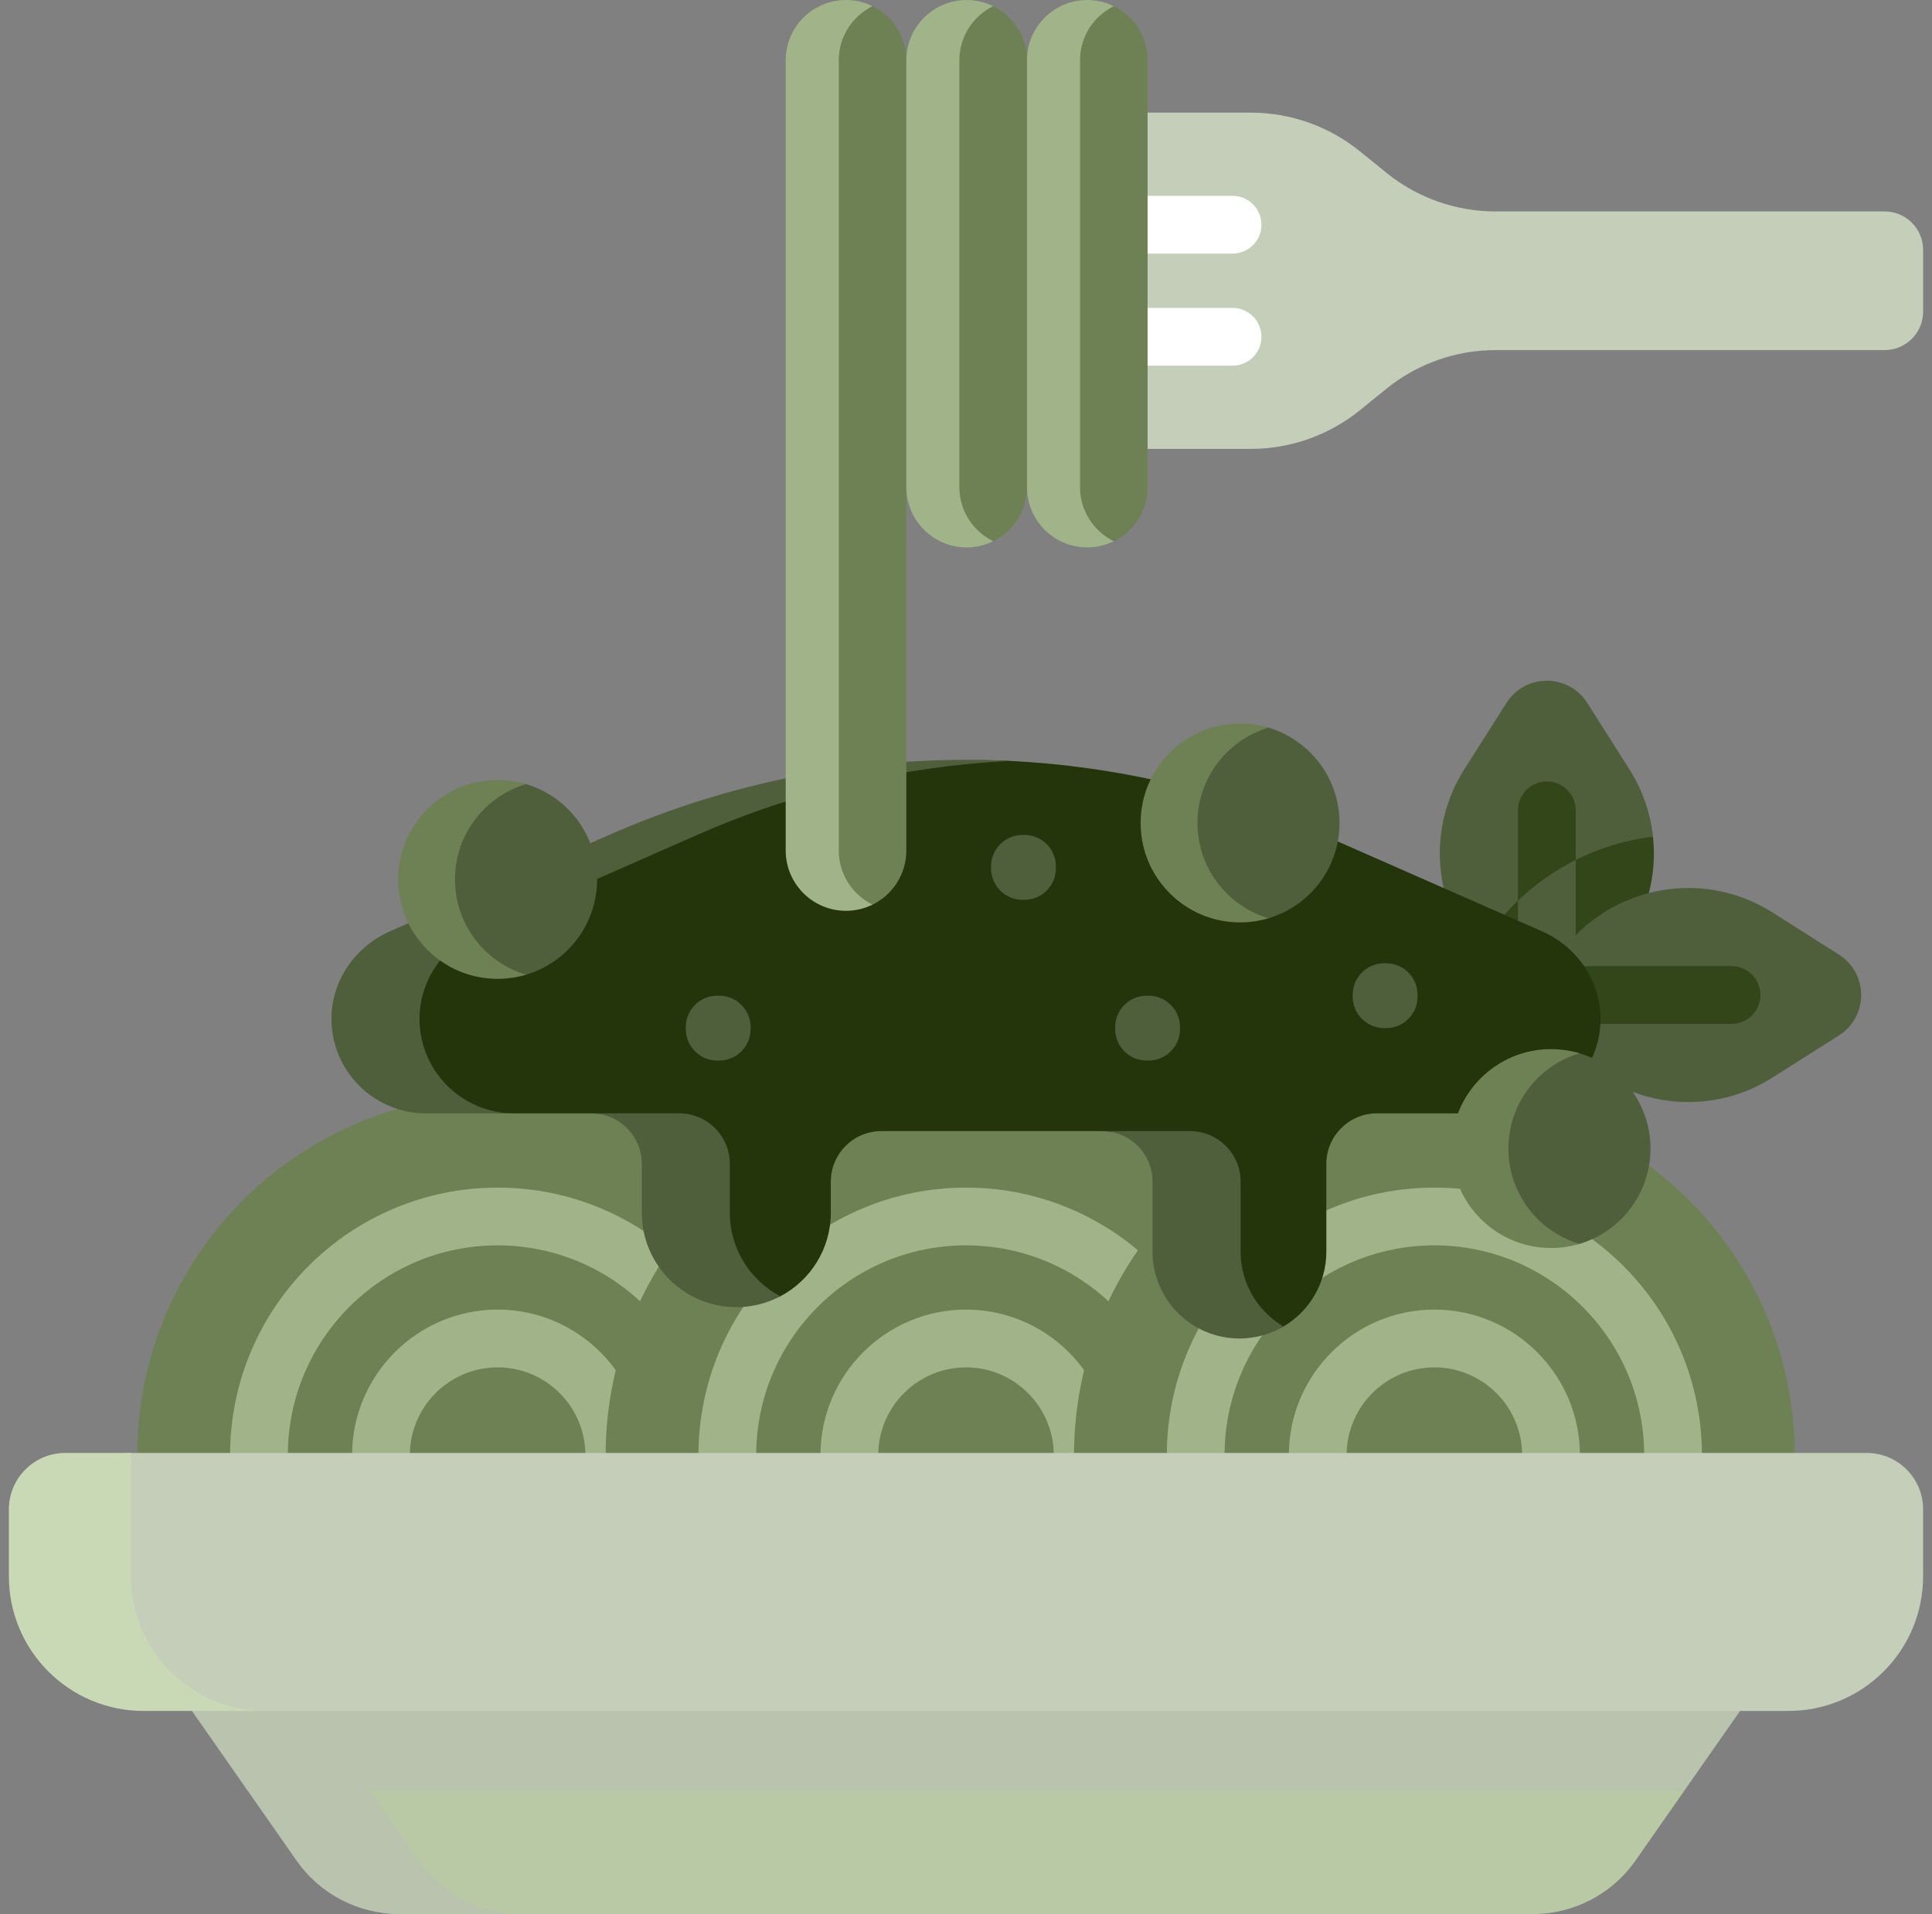 <svg width="109" height="108" viewBox="0 0 109 108" fill="none" xmlns="http://www.w3.org/2000/svg">
<rect x="0" y="0" width="109" height="108" fill="#808080" stroke="none"/>
<g clip-path="url(#clip0_455_9085)">
<path d="M93.259 47.21C93.118 45.897 92.681 44.596 91.926 43.406L89.55 39.664C88.49 37.993 86.052 37.993 84.991 39.664L82.615 43.406C80.381 46.927 80.933 51.418 83.689 54.3C84.459 53.149 85.554 52.266 86.594 51.353C87.52 50.54 88.438 49.725 89.507 49.15C90.141 48.041 93.4 48.514 93.259 47.21Z" fill="#4F5E3B"/>
<path d="M83.609 53.315L83.393 53.658C83.355 53.719 83.32 53.783 83.284 53.846C83.867 54.546 84.566 55.169 85.379 55.681L85.608 55.825C86.624 56.466 87.917 56.466 88.933 55.825L89.162 55.681C92.13 53.811 93.609 50.476 93.258 47.21C91.745 47.393 90.268 47.835 88.898 48.519C88.277 48.829 87.678 51.897 87.107 52.306C86.592 52.675 86.101 50.374 85.638 50.82C84.879 51.551 84.196 52.384 83.609 53.315Z" fill="#33461A"/>
<path d="M86.92 51.758L88.9 48.523V45.724C88.9 44.823 88.17 44.094 87.27 44.094C86.37 44.094 85.641 44.823 85.641 45.724V50.823L86.92 51.758Z" fill="#33461A"/>
<path d="M85.641 55.844C86.641 56.458 87.9 56.458 88.9 55.844V48.523C87.719 49.112 86.618 49.882 85.641 50.822V55.844Z" fill="#4F5E3B"/>
<path d="M87.588 54.482L87.733 54.252C90.354 50.093 95.856 48.854 100.007 51.489L103.75 53.864C105.42 54.925 105.42 57.363 103.75 58.424L100.007 60.799C95.856 63.434 90.354 62.196 87.733 58.035L87.588 57.806C86.948 56.791 86.948 55.498 87.588 54.482Z" fill="#4F5E3B"/>
<path d="M97.69 57.773H87.108C86.208 57.773 85.478 57.043 85.478 56.143C85.478 55.243 86.208 54.514 87.108 54.514H97.69C98.59 54.514 99.32 55.243 99.32 56.143C99.32 57.043 98.59 57.773 97.69 57.773Z" fill="#33461A"/>
<path d="M48.318 83.98C48.375 83.363 48.406 82.738 48.406 82.106C48.406 70.878 39.304 61.775 28.076 61.775C16.847 61.775 7.745 70.878 7.745 82.106C7.745 82.738 7.776 83.363 7.833 83.98H48.318Z" fill="#6E8154"/>
<path d="M16.392 83.979C16.293 83.359 16.24 82.733 16.24 82.105C16.24 75.579 21.549 70.269 28.075 70.269C34.602 70.269 39.911 75.579 39.911 82.105C39.911 82.733 39.858 83.359 39.758 83.979H43.051C43.129 83.358 43.171 82.732 43.171 82.105C43.171 73.781 36.399 67.01 28.076 67.01C19.752 67.01 12.98 73.781 12.98 82.105C12.98 82.732 13.022 83.358 13.1 83.979H16.392Z" fill="#A1B389"/>
<path d="M23.495 83.98C23.252 83.39 23.124 82.757 23.124 82.106C23.124 79.375 25.345 77.154 28.075 77.154C30.806 77.154 33.027 79.375 33.027 82.106C33.027 82.757 32.899 83.39 32.656 83.98H36.07C36.212 83.371 36.286 82.744 36.286 82.106C36.286 77.578 32.603 73.894 28.075 73.894C23.548 73.894 19.864 77.578 19.864 82.106C19.864 82.744 19.938 83.371 20.08 83.98H23.495Z" fill="#A1B389"/>
<path d="M74.743 83.98C74.8 83.363 74.831 82.738 74.831 82.106C74.831 70.878 65.728 61.775 54.5 61.775C43.272 61.775 34.17 70.878 34.17 82.106C34.17 82.738 34.2 83.363 34.258 83.98H74.743Z" fill="#6E8154"/>
<path d="M42.817 83.979C42.717 83.359 42.664 82.733 42.664 82.105C42.664 75.579 47.974 70.269 54.5 70.269C61.026 70.269 66.336 75.579 66.336 82.105C66.336 82.733 66.283 83.359 66.183 83.979H69.476C69.554 83.358 69.596 82.732 69.596 82.105C69.596 73.781 62.824 67.01 54.5 67.01C46.177 67.01 39.405 73.781 39.405 82.105C39.405 82.732 39.447 83.358 39.525 83.979H42.817Z" fill="#A1B389"/>
<path d="M49.919 83.98C49.676 83.39 49.549 82.757 49.549 82.106C49.549 79.375 51.77 77.154 54.5 77.154C57.23 77.154 59.452 79.375 59.452 82.106C59.452 82.757 59.324 83.39 59.081 83.98H62.495C62.637 83.371 62.711 82.744 62.711 82.106C62.711 77.578 59.028 73.894 54.5 73.894C49.972 73.894 46.289 77.578 46.289 82.106C46.289 82.744 46.363 83.371 46.505 83.98H49.919Z" fill="#A1B389"/>
<path d="M101.168 83.98C101.225 83.363 101.255 82.738 101.255 82.106C101.255 70.878 92.153 61.775 80.925 61.775C69.697 61.775 60.595 70.878 60.595 82.106C60.595 82.738 60.625 83.363 60.683 83.98H101.168Z" fill="#6E8154"/>
<path d="M69.242 83.979C69.142 83.359 69.089 82.733 69.089 82.105C69.089 75.579 74.399 70.269 80.925 70.269C87.451 70.269 92.761 75.579 92.761 82.105C92.761 82.733 92.708 83.359 92.608 83.979H95.901C95.978 83.358 96.02 82.732 96.02 82.105C96.02 73.781 89.249 67.01 80.925 67.01C72.602 67.01 65.83 73.781 65.83 82.105C65.83 82.732 65.872 83.358 65.95 83.979H69.242Z" fill="#A1B389"/>
<path d="M76.344 83.98C76.101 83.39 75.974 82.757 75.974 82.106C75.974 79.375 78.195 77.154 80.925 77.154C83.655 77.154 85.876 79.375 85.876 82.106C85.876 82.757 85.749 83.39 85.506 83.98H88.92C89.062 83.371 89.136 82.744 89.136 82.106C89.136 77.578 85.452 73.894 80.925 73.894C76.397 73.894 72.714 77.578 72.714 82.106C72.714 82.744 72.787 83.371 72.93 83.98H76.344Z" fill="#A1B389"/>
<path d="M92.272 104.982L95.031 101.033L20.243 98.112L19.864 103.536C21.186 105.427 25.768 108 28.075 108H86.482C88.789 108 90.95 106.873 92.272 104.982Z" fill="#BAC9A5"/>
<path d="M99.811 94.193H9.189L16.728 104.982C18.05 106.873 20.211 108 22.518 108H29.402C27.096 108 24.934 106.873 23.612 104.982L20.853 101.033H95.031L99.811 94.193Z" fill="#BAC3AD"/>
<path d="M100.894 96.54H13.775C9.575 96.54 4.231 93.135 4.231 88.935V85.168C4.231 83.409 5.625 81.982 7.384 81.982H105.314C107.073 81.982 108.499 83.408 108.499 85.168V88.935C108.5 93.135 105.094 96.54 100.894 96.54Z" fill="#C5CEB9"/>
<path d="M7.384 88.934V81.982H3.685C1.926 81.982 0.5 83.408 0.5 85.168V88.935C0.5 93.135 3.905 96.54 8.106 96.54H14.99C10.789 96.54 7.384 93.135 7.384 88.934Z" fill="#CAD9B5"/>
<path d="M86.996 52.548L74.605 47.098C68.925 44.6 62.896 43.209 56.828 42.926C49.208 42.571 42.212 45.145 35.08 48.281L23.046 53.978C21.089 54.839 21.961 55.321 21.951 57.46C21.937 60.419 25.546 62.821 28.502 62.821H33.354C34.93 62.821 40.178 64.099 40.178 65.675V68.425C40.178 71.37 38.807 72.656 41.752 72.656L41.811 72.636C42.708 72.636 43.283 73.536 44.025 73.144C45.718 72.251 46.873 70.473 46.873 68.425V66.677C46.873 65.101 48.151 63.823 49.727 63.823H62.171C63.748 63.823 68.927 65.101 68.927 66.677V70.621C68.927 73.329 67.439 74.663 70.147 74.663C71.053 74.663 71.684 75.278 72.412 74.849C73.859 73.996 74.83 72.422 74.83 70.621V65.675C74.83 64.099 76.108 62.821 77.684 62.821H84.962C87.918 62.821 90.313 60.417 90.299 57.458C90.289 55.32 88.954 53.409 86.996 52.548Z" fill="#24350C"/>
<path d="M23.668 57.458C23.678 55.32 25.014 53.409 26.971 52.548L39.363 47.098C44.994 44.621 50.968 43.234 56.983 42.935C49.313 42.553 41.575 43.94 34.395 47.098L22.003 52.548C20.046 53.409 18.71 55.32 18.7 57.458C18.686 60.417 21.081 62.821 24.037 62.821H29.005C26.049 62.821 23.654 60.417 23.668 57.458Z" fill="#4F5E3B"/>
<path d="M41.176 68.424V65.674C41.176 64.098 39.898 62.82 38.322 62.82H33.355C34.931 62.82 36.209 64.098 36.209 65.674V68.424C36.209 71.369 38.596 73.757 41.541 73.757C42.438 73.757 43.283 73.534 44.025 73.143C42.331 72.25 41.176 70.472 41.176 68.424Z" fill="#4F5E3B"/>
<path d="M69.993 70.621V66.677C69.993 65.101 68.716 63.823 67.139 63.823H62.172C63.748 63.823 65.026 65.101 65.026 66.677V70.621C65.026 73.329 67.221 75.524 69.928 75.524C70.835 75.524 71.683 75.276 72.412 74.847C70.965 73.995 69.993 72.422 69.993 70.621Z" fill="#4F5E3B"/>
<path d="M28.076 54.741C24.977 54.741 23.503 52.719 23.503 49.62C23.503 46.522 25.02 44.291 28.119 44.291C28.664 44.291 29.149 44.088 29.648 44.233C31.982 44.913 33.687 47.068 33.687 49.62C33.687 52.162 31.997 54.309 29.68 54.998C29.172 55.15 28.633 54.741 28.076 54.741Z" fill="#4F5E3B"/>
<path d="M25.671 49.621C25.671 47.079 27.361 44.934 29.678 44.244C29.17 44.092 28.632 44.01 28.075 44.01C24.976 44.01 22.464 46.522 22.464 49.62C22.464 52.719 24.976 55.231 28.075 55.231C28.632 55.231 29.17 55.149 29.678 54.997C27.361 54.307 25.671 52.162 25.671 49.621Z" fill="#6E8154"/>
<path d="M106.327 11.93H84.376C82.135 11.93 79.963 11.161 78.222 9.751L76.72 8.535C74.979 7.125 72.806 6.355 70.566 6.355H63.373V25.328H70.566C72.806 25.328 74.979 24.559 76.72 23.149L78.222 21.933C79.963 20.523 82.135 19.754 84.376 19.754H106.327C107.527 19.754 108.5 18.781 108.5 17.581V14.103C108.5 12.903 107.527 11.93 106.327 11.93Z" fill="#C5CEB9"/>
<path d="M69.54 17.374H63.373V20.634H69.54C70.44 20.634 71.169 19.904 71.169 19.004C71.17 18.104 70.44 17.374 69.54 17.374Z" fill="white"/>
<path d="M69.54 11.05H63.373V14.309H69.54C70.44 14.309 71.169 13.58 71.169 12.68C71.169 11.78 70.44 11.05 69.54 11.05Z" fill="white"/>
<path d="M61.342 1.125C59.463 1.125 57.939 1.524 57.939 3.403C57.939 2.061 57.163 0.901 56.034 0.347C55.582 0.125 55.057 1.069 54.52 1.069C52.64 1.069 51.133 1.524 51.133 3.403C51.133 2.061 50.357 0.901 49.228 0.347C48.776 0.125 48.44 0.616 47.903 0.616L47.785 0.646C45.906 0.646 46.162 1.524 46.162 3.403L46.064 47.99C46.064 49.869 45.965 50.81 47.844 50.81C48.382 50.81 48.776 51.268 49.228 51.046C50.356 50.492 51.133 49.332 51.133 47.99V27.485C51.133 29.364 52.66 29.916 54.539 29.916C55.077 29.916 55.582 30.763 56.034 30.541C57.162 29.987 57.939 28.827 57.939 27.485C57.939 29.364 59.505 29.916 61.384 29.916C61.922 29.916 62.388 30.763 62.84 30.541C63.968 29.987 64.745 28.827 64.745 27.485V3.403C64.745 2.061 63.968 0.901 62.84 0.347C62.388 0.125 61.88 1.125 61.342 1.125Z" fill="#6E8154"/>
<path d="M47.321 47.989V3.403C47.321 2.061 48.099 0.904 49.227 0.35C48.775 0.128 48.269 0 47.731 0C45.852 0 44.328 1.524 44.328 3.403V47.989C44.328 49.869 45.852 51.393 47.731 51.393C48.269 51.393 48.775 51.265 49.227 51.043C48.099 50.488 47.321 49.331 47.321 47.989Z" fill="#A1B389"/>
<path d="M54.126 27.485V3.403C54.126 2.061 54.905 0.904 56.033 0.35C55.581 0.128 55.074 0 54.537 0C52.657 0 51.134 1.524 51.134 3.403V27.485C51.134 29.364 52.657 30.888 54.537 30.888C55.075 30.888 55.581 30.76 56.033 30.538C54.905 29.983 54.126 28.826 54.126 27.485Z" fill="#A1B389"/>
<path d="M60.932 27.485V3.403C60.932 2.061 61.71 0.904 62.839 0.35C62.387 0.128 61.88 0 61.343 0C59.463 0 57.94 1.524 57.94 3.403V27.485C57.94 29.364 59.463 30.888 61.343 30.888C61.88 30.888 62.387 30.76 62.839 30.538C61.71 29.983 60.932 28.826 60.932 27.485Z" fill="#A1B389"/>
<path d="M57.796 50.771H57.689C56.708 50.771 55.913 49.975 55.913 48.995V48.887C55.913 47.907 56.708 47.111 57.689 47.111H57.796C58.777 47.111 59.572 47.907 59.572 48.887V48.995C59.572 49.976 58.777 50.771 57.796 50.771Z" fill="#4F5E3B"/>
<path d="M64.799 59.841H64.692C63.711 59.841 62.916 59.046 62.916 58.065V57.958C62.916 56.977 63.711 56.182 64.692 56.182H64.799C65.78 56.182 66.575 56.977 66.575 57.958V58.065C66.575 59.046 65.78 59.841 64.799 59.841Z" fill="#4F5E3B"/>
<path d="M40.573 59.841H40.465C39.485 59.841 38.69 59.046 38.69 58.065V57.958C38.69 56.977 39.485 56.182 40.465 56.182H40.573C41.554 56.182 42.349 56.977 42.349 57.958V58.065C42.349 59.046 41.554 59.841 40.573 59.841Z" fill="#4F5E3B"/>
<path d="M78.201 58.011H78.094C77.113 58.011 76.317 57.216 76.317 56.235V56.128C76.317 55.147 77.113 54.352 78.094 54.352H78.201C79.181 54.352 79.977 55.147 79.977 56.128V56.235C79.977 57.216 79.181 58.011 78.201 58.011Z" fill="#4F5E3B"/>
<path d="M69.962 51.556C66.864 51.556 65.39 49.535 65.39 46.436C65.39 43.337 66.906 41.106 70.005 41.106C70.551 41.106 71.036 40.903 71.535 41.048C73.868 41.728 75.573 43.883 75.573 46.436C75.573 48.977 73.884 51.124 71.567 51.814C71.058 51.965 70.52 51.556 69.962 51.556Z" fill="#4F5E3B"/>
<path d="M67.559 46.436C67.559 43.895 69.249 41.749 71.566 41.059C71.058 40.908 70.52 40.825 69.962 40.825C66.864 40.825 64.352 43.337 64.352 46.436C64.352 49.535 66.864 52.047 69.962 52.047C70.52 52.047 71.058 51.964 71.566 51.813C69.249 51.123 67.559 48.977 67.559 46.436Z" fill="#6E8154"/>
<path d="M87.506 69.93C84.408 69.93 82.934 67.907 82.934 64.809C82.934 61.71 84.45 59.48 87.549 59.48C88.095 59.48 88.58 59.276 89.079 59.422C91.412 60.102 93.117 62.256 93.117 64.809C93.117 67.35 91.428 69.497 89.111 70.187C88.602 70.338 88.064 69.93 87.506 69.93Z" fill="#4F5E3B"/>
<path d="M85.103 64.808C85.103 62.267 86.793 60.121 89.11 59.431C88.602 59.28 88.064 59.197 87.506 59.197C84.408 59.197 81.895 61.709 81.895 64.808C81.895 67.907 84.408 70.419 87.506 70.419C88.064 70.419 88.602 70.336 89.11 70.185C86.793 69.495 85.103 67.35 85.103 64.808Z" fill="#6E8154"/>
</g>
<defs>
<clipPath id="clip0_455_9085">
<rect width="108" height="108" fill="white" transform="translate(0.5)"/>
</clipPath>
</defs>
</svg>
